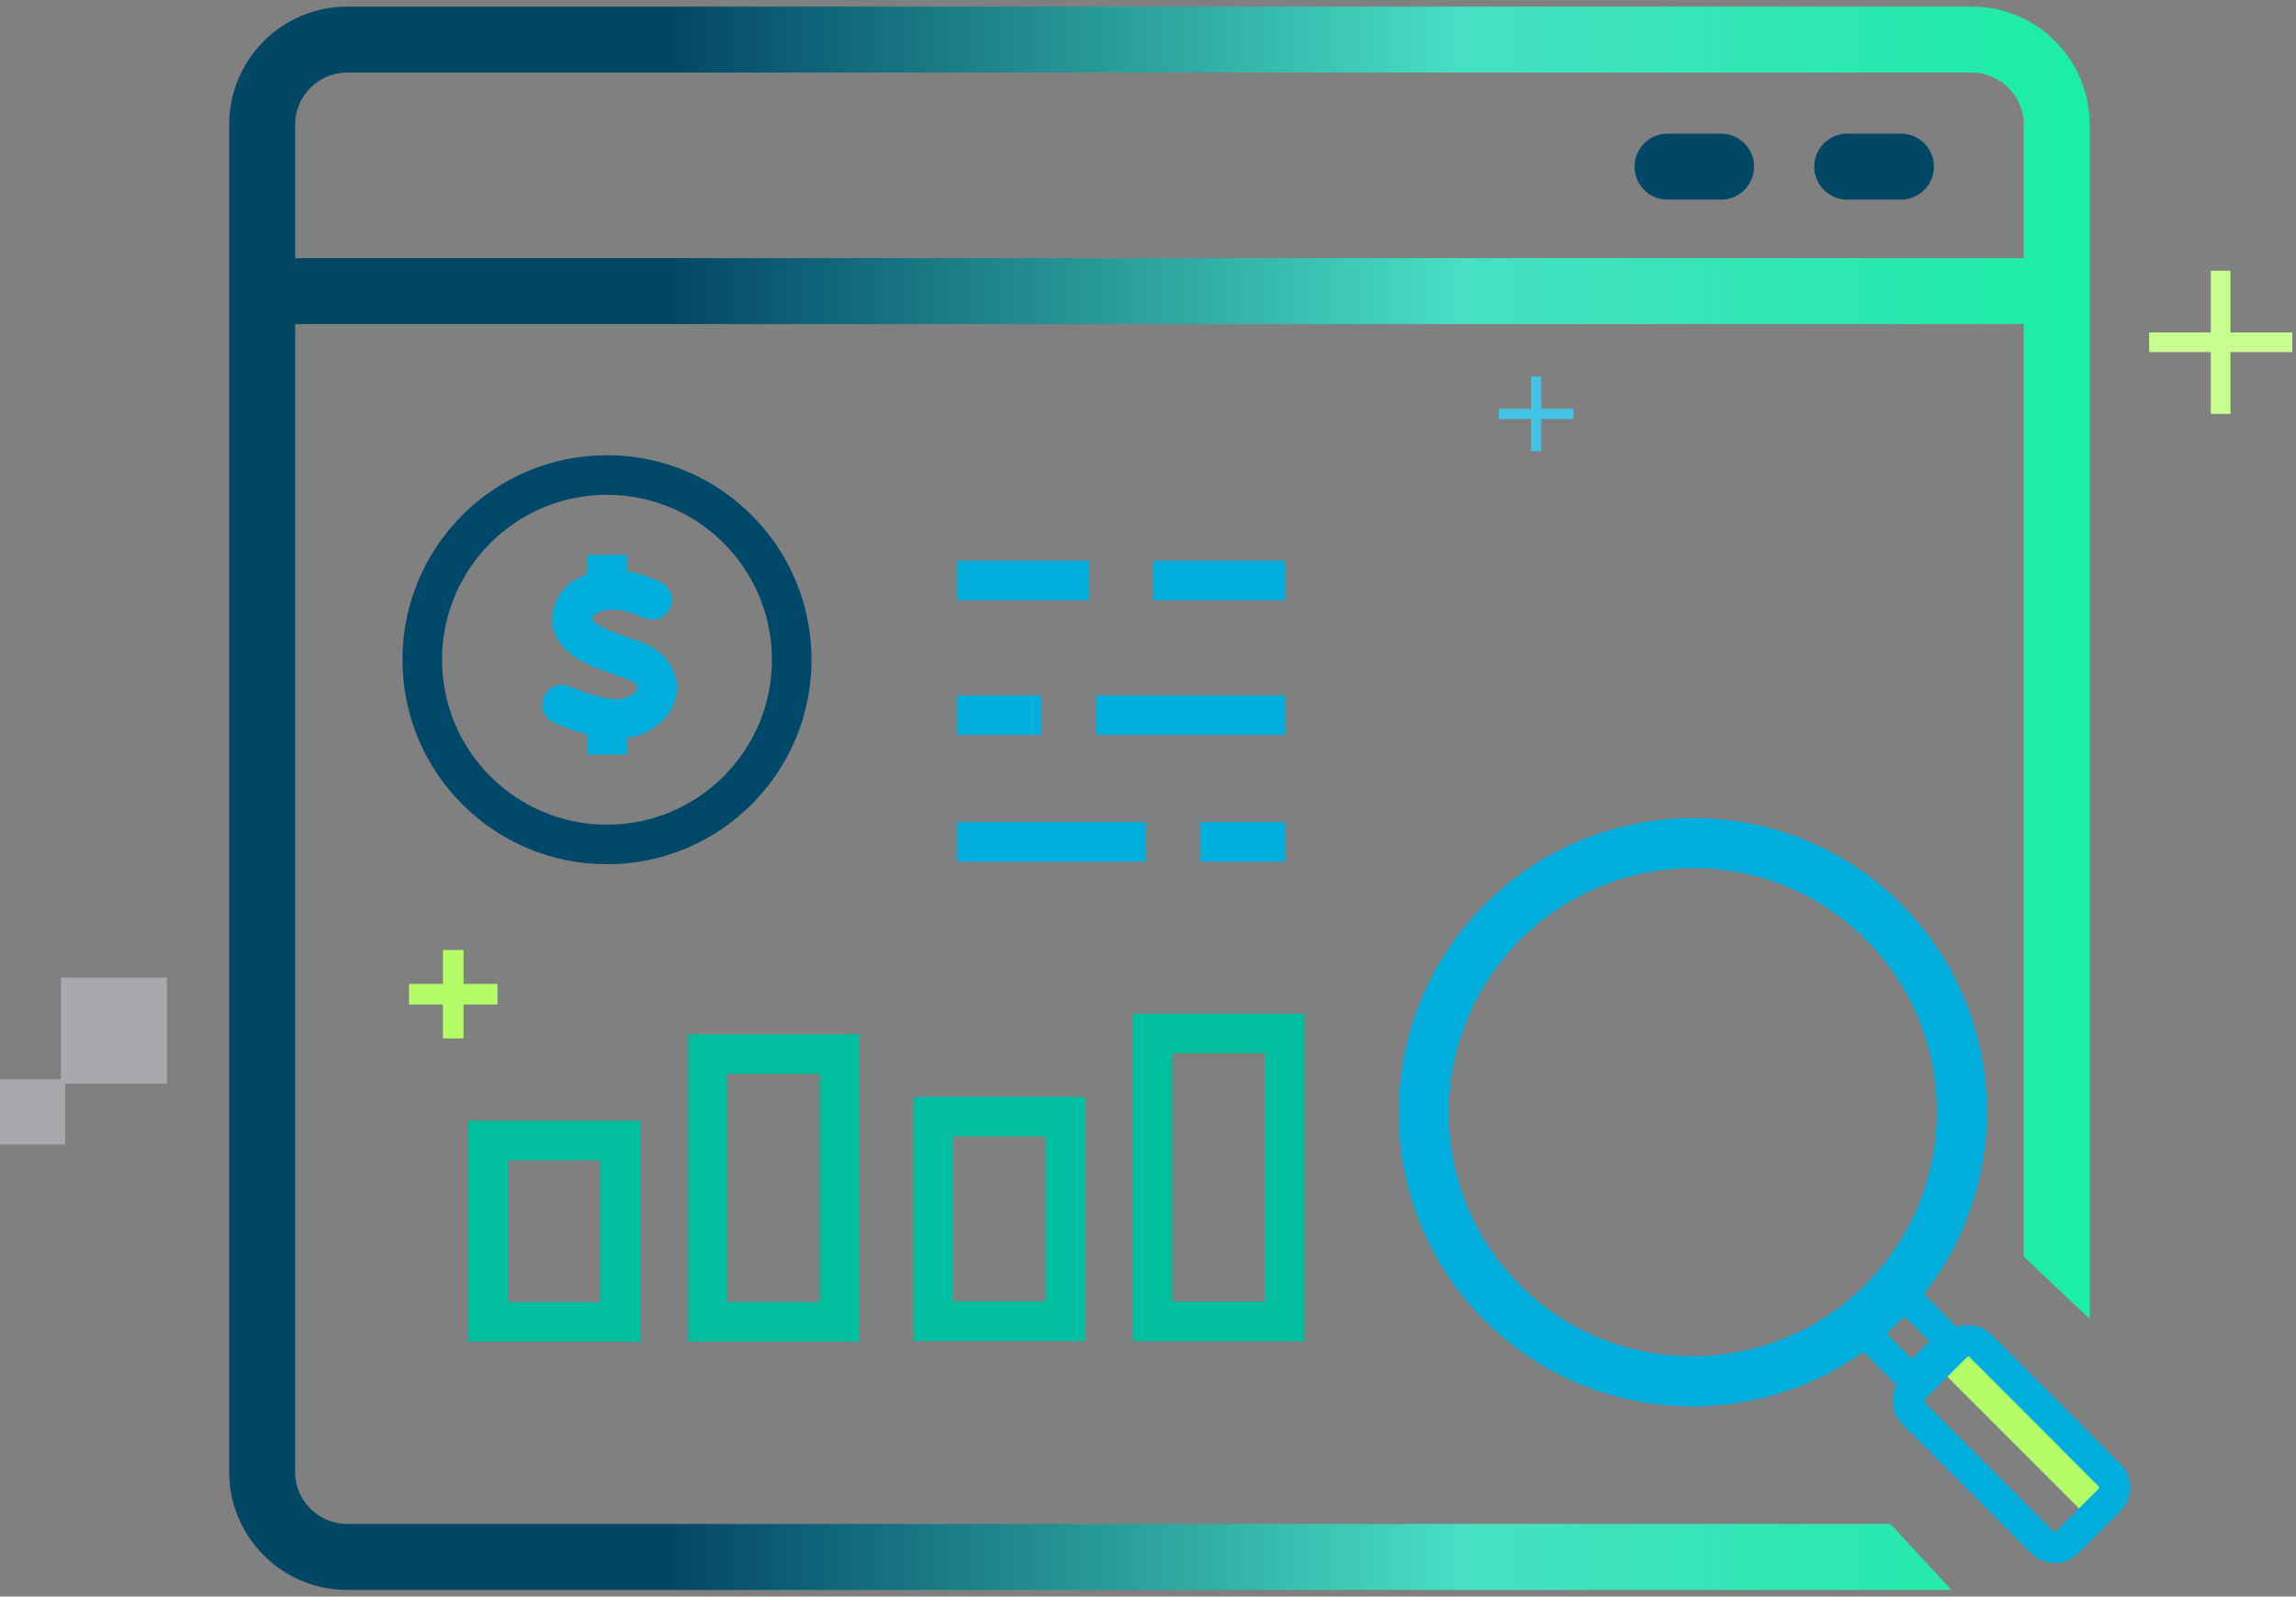 <svg width="174" height="121" viewBox="0 0 174 121" fill="none" xmlns="http://www.w3.org/2000/svg">
<rect x="0" y="0" width="174" height="121" fill="#808080" stroke="none"/>
<path d="M168.289 20.52V31.37" stroke="#C8FD8F" stroke-width="1.49"/>
<path d="M162.871 25.94H173.721" stroke="#C8FD8F" stroke-width="1.49"/>
<path d="M12.651 74.09H4.621V82.12H12.651V74.09Z" fill="#A7A9AC"/>
<path d="M4.94 81.8H0V86.74H4.94V81.8Z" fill="#A7A9AC"/>
<path d="M139.99 12.63H144.06" stroke="#034766" stroke-width="5" stroke-linecap="round"/>
<path d="M126.371 12.63H130.431" stroke="#034766" stroke-width="5" stroke-linecap="round"/>
<path d="M34.35 72V78.7M37.7 75.35H31" stroke="#B5FD68" stroke-width="1.56"/>
<path d="M116.42 28.54V34.2" stroke="#42C2E4" stroke-width="0.78"/>
<path d="M119.25 31.37H113.59" stroke="#42C2E4" stroke-width="0.78"/>
<path d="M97.359 44H87.349" stroke="#00AEDD" stroke-width="3" stroke-miterlimit="10"/>
<path d="M82.549 44H72.539" stroke="#00AEDD" stroke-width="3" stroke-miterlimit="10"/>
<path d="M97.359 54.2H83.049" stroke="#00AEDD" stroke-width="3" stroke-miterlimit="10"/>
<path d="M78.939 54.2H72.54" stroke="#00AEDD" stroke-width="3" stroke-miterlimit="10"/>
<path d="M72.54 63.81H86.85" stroke="#00AEDD" stroke-width="3" stroke-miterlimit="10"/>
<path d="M90.949 63.81H97.359" stroke="#00AEDD" stroke-width="3" stroke-miterlimit="10"/>
<path d="M87.349 78.33H97.359V100.15H87.349V78.33Z" stroke="#00BFA0" stroke-width="3" stroke-miterlimit="10"/>
<path d="M70.73 84.63H80.74V100.14H70.73V84.63Z" stroke="#00BFA0" stroke-width="3" stroke-miterlimit="10"/>
<path d="M53.619 79.89H63.629V100.18H53.619V79.89Z" stroke="#00BFA0" stroke-width="3" stroke-miterlimit="10"/>
<path d="M37 86.44H47.01V100.19H37V86.44Z" stroke="#00BFA0" stroke-width="3" stroke-miterlimit="10"/>
<path d="M148.721 100.792L146.375 103.138L157.983 114.747L160.329 112.401L148.721 100.792Z" fill="#B5FD68"/>
<path d="M148.988 101.976L145.207 105.757L139.648 100.199L140.521 99.327L144.878 103.684L146.915 101.648L142.557 97.29L143.43 96.418L148.988 101.976Z" fill="#00ADDA" stroke="#00AEDD"/>
<mask id="path-22-outside-1_56121_87687" maskUnits="userSpaceOnUse" x="98" y="54" width="61" height="61" fill="black">
<rect fill="white" x="98" y="54" width="61" height="61"/>
<path d="M143.346 99.35C135.033 107.663 121.52 107.676 113.222 99.378C104.924 91.08 104.921 77.567 113.242 69.246C121.563 60.925 135.068 60.921 143.366 69.219C151.663 77.516 151.651 91.029 143.338 99.342L143.346 99.35ZM114.511 70.515C106.901 78.125 106.889 90.503 114.485 98.099C122.081 105.695 134.459 105.683 142.069 98.073C149.679 90.464 149.69 78.085 142.095 70.49C134.499 62.894 122.12 62.905 114.511 70.515Z"/>
</mask>
<path d="M143.346 99.35C135.033 107.663 121.52 107.676 113.222 99.378C104.924 91.08 104.921 77.567 113.242 69.246C121.563 60.925 135.068 60.921 143.366 69.219C151.663 77.516 151.651 91.029 143.338 99.342L143.346 99.35ZM114.511 70.515C106.901 78.125 106.889 90.503 114.485 98.099C122.081 105.695 134.459 105.683 142.069 98.073C149.679 90.464 149.69 78.085 142.095 70.49C134.499 62.894 122.12 62.905 114.511 70.515Z" fill="#00ADDA"/>
<path d="M143.346 99.35L144.053 100.057L144.76 99.35L144.053 98.643L143.346 99.35ZM143.338 99.342L142.631 98.635L141.924 99.342L142.631 100.049L143.338 99.342ZM142.639 98.643C134.715 106.567 121.836 106.577 113.929 98.671L112.515 100.085C121.205 108.774 135.35 108.76 144.053 100.057L142.639 98.643ZM113.929 98.671C106.023 90.764 106.018 77.885 113.949 69.953L112.535 68.539C103.824 77.25 103.826 91.396 112.515 100.085L113.929 98.671ZM113.949 69.953C121.881 62.022 134.752 62.019 142.658 69.926L144.073 68.511C135.383 59.822 121.246 59.828 112.535 68.539L113.949 69.953ZM142.658 69.926C150.565 77.832 150.555 90.711 142.631 98.635L144.045 100.049C152.747 91.347 152.762 77.201 144.073 68.511L142.658 69.926ZM142.631 100.049L142.639 100.057L144.053 98.643L144.045 98.635L142.631 100.049ZM113.804 69.808C105.804 77.807 105.791 90.818 113.778 98.806L115.192 97.392C107.988 90.188 107.997 78.442 115.218 71.222L113.804 69.808ZM113.778 98.806C121.766 106.793 134.777 106.78 142.776 98.781L141.362 97.366C134.142 104.587 122.396 104.596 115.192 97.392L113.778 98.806ZM142.776 98.781C150.775 90.781 150.789 77.77 142.802 69.782L141.387 71.197C148.591 78.401 148.583 90.146 141.362 97.366L142.776 98.781ZM142.802 69.782C134.814 61.795 121.803 61.809 113.804 69.808L115.218 71.222C122.438 64.001 134.183 63.993 141.387 71.197L142.802 69.782Z" fill="#00AEDD" mask="url(#path-22-outside-1_56121_87687)"/>
<mask id="path-24-outside-2_56121_87687" maskUnits="userSpaceOnUse" x="143" y="100" width="19" height="19" fill="black">
<rect fill="white" x="143" y="100" width="19" height="19"/>
<path fill-rule="evenodd" clip-rule="evenodd" d="M156.519 109.313L149.655 102.449C149.385 102.179 148.944 102.179 148.673 102.449L145.438 105.684C145.168 105.955 145.168 106.396 145.438 106.666L152.38 113.608C152.404 113.632 152.426 113.658 152.445 113.685L155.227 116.467C155.497 116.737 155.938 116.737 156.209 116.466L159.444 113.232C159.714 112.961 159.714 112.52 159.444 112.25L156.585 109.39C156.561 109.366 156.539 109.34 156.519 109.313ZM151.43 114.402L144.565 107.538C143.811 106.783 143.812 105.559 144.568 104.803L147.803 101.568C148.559 100.812 149.783 100.811 150.538 101.565L157.48 108.508C157.522 108.549 157.556 108.596 157.583 108.645L160.317 111.378C161.071 112.133 161.07 113.357 160.314 114.113L157.09 117.337C156.334 118.093 155.11 118.094 154.355 117.339L151.496 114.48C151.471 114.455 151.449 114.43 151.43 114.402Z"/>
</mask>
<path fill-rule="evenodd" clip-rule="evenodd" d="M156.519 109.313L149.655 102.449C149.385 102.179 148.944 102.179 148.673 102.449L145.438 105.684C145.168 105.955 145.168 106.396 145.438 106.666L152.38 113.608C152.404 113.632 152.426 113.658 152.445 113.685L155.227 116.467C155.497 116.737 155.938 116.737 156.209 116.466L159.444 113.232C159.714 112.961 159.714 112.52 159.444 112.25L156.585 109.39C156.561 109.366 156.539 109.34 156.519 109.313ZM151.43 114.402L144.565 107.538C143.811 106.783 143.812 105.559 144.568 104.803L147.803 101.568C148.559 100.812 149.783 100.811 150.538 101.565L157.48 108.508C157.522 108.549 157.556 108.596 157.583 108.645L160.317 111.378C161.071 112.133 161.07 113.357 160.314 114.113L157.09 117.337C156.334 118.093 155.11 118.094 154.355 117.339L151.496 114.48C151.471 114.455 151.449 114.43 151.43 114.402Z" fill="#00AEDD"/>
<path d="M156.519 109.313L156.979 108.984L156.952 108.946L156.919 108.913L156.519 109.313ZM149.655 102.449L150.054 102.049V102.049L149.655 102.449ZM148.673 102.449L149.073 102.849L149.073 102.849L148.673 102.449ZM145.438 105.684L145.039 105.284H145.039L145.438 105.684ZM145.438 106.666L145.038 107.065L145.438 106.666ZM152.38 113.608L152.779 113.208L152.38 113.608ZM152.445 113.685L151.986 114.014L152.013 114.052L152.046 114.085L152.445 113.685ZM156.209 116.466L156.609 116.866H156.609L156.209 116.466ZM159.444 113.232L159.044 112.832L159.444 113.232ZM151.43 114.402L151.89 114.074L151.863 114.036L151.83 114.003L151.43 114.402ZM144.565 107.538L144.965 107.138H144.965L144.565 107.538ZM144.568 104.803L144.968 105.202L144.568 104.803ZM147.803 101.568L148.202 101.968L147.803 101.568ZM150.538 101.565L150.138 101.965V101.965L150.538 101.565ZM157.48 108.508L157.08 108.907L157.08 108.907L157.48 108.508ZM157.583 108.645L157.089 108.918L157.127 108.988L157.184 109.044L157.583 108.645ZM160.317 111.378L159.917 111.778H159.917L160.317 111.378ZM160.314 114.113L160.714 114.513L160.314 114.113ZM157.09 117.337L156.691 116.937L157.09 117.337ZM154.355 117.339L153.955 117.739L154.355 117.339ZM151.496 114.48L151.096 114.879L151.096 114.879L151.496 114.48ZM156.919 108.913L150.054 102.049L149.255 102.848L156.12 109.713L156.919 108.913ZM150.054 102.049C149.563 101.557 148.764 101.559 148.273 102.05L149.073 102.849C149.123 102.799 149.206 102.8 149.255 102.848L150.054 102.049ZM148.273 102.05L145.039 105.284L145.838 106.084L149.073 102.849L148.273 102.05ZM145.039 105.284C144.548 105.775 144.546 106.574 145.038 107.065L145.837 106.266C145.789 106.218 145.788 106.134 145.838 106.084L145.039 105.284ZM145.038 107.065L151.98 114.008L152.779 113.208L145.837 106.266L145.038 107.065ZM151.98 114.008C151.982 114.01 151.984 114.012 151.986 114.014L152.905 113.356C152.868 113.304 152.826 113.255 152.779 113.208L151.98 114.008ZM152.046 114.085L154.828 116.867L155.627 116.067L152.845 113.286L152.046 114.085ZM154.828 116.867C155.319 117.358 156.118 117.356 156.609 116.866L155.809 116.067C155.759 116.117 155.675 116.116 155.627 116.067L154.828 116.867ZM156.609 116.866L159.843 113.631L159.044 112.832L155.809 116.067L156.609 116.866ZM159.843 113.631C160.334 113.141 160.335 112.342 159.844 111.85L159.045 112.65C159.093 112.698 159.094 112.782 159.044 112.832L159.843 113.631ZM159.844 111.85L156.985 108.991L156.185 109.79L159.045 112.65L159.844 111.85ZM156.985 108.991C156.982 108.988 156.98 108.986 156.979 108.984L156.06 109.642C156.097 109.694 156.139 109.744 156.185 109.79L156.985 108.991ZM151.83 114.003L144.965 107.138L144.166 107.938L151.03 114.802L151.83 114.003ZM144.965 107.138C144.432 106.605 144.431 105.738 144.968 105.202L144.168 104.403C143.192 105.379 143.189 106.961 144.166 107.938L144.965 107.138ZM144.968 105.202L148.202 101.968L147.403 101.168L144.168 104.403L144.968 105.202ZM148.202 101.968C148.738 101.431 149.605 101.432 150.138 101.965L150.938 101.166C149.961 100.189 148.379 100.192 147.403 101.168L148.202 101.968ZM150.138 101.965L157.08 108.907L157.88 108.108L150.938 101.166L150.138 101.965ZM157.08 108.907C157.084 108.911 157.087 108.915 157.089 108.918L158.078 108.371C158.026 108.276 157.959 108.188 157.88 108.108L157.08 108.907ZM157.184 109.044L159.917 111.778L160.716 110.978L157.983 108.245L157.184 109.044ZM159.917 111.778C160.45 112.311 160.451 113.177 159.914 113.714L160.714 114.513C161.69 113.537 161.692 111.954 160.716 110.978L159.917 111.778ZM159.914 113.714L156.691 116.937L157.49 117.736L160.714 114.513L159.914 113.714ZM156.691 116.937C156.155 117.473 155.288 117.473 154.755 116.94L153.955 117.739C154.932 118.715 156.514 118.713 157.49 117.736L156.691 116.937ZM154.755 116.94L151.895 114.08L151.096 114.879L153.955 117.739L154.755 116.94ZM151.895 114.08C151.893 114.078 151.891 114.076 151.89 114.074L150.97 114.731C151.008 114.784 151.05 114.833 151.096 114.879L151.895 114.08Z" fill="#00AEDD" mask="url(#path-24-outside-2_56121_87687)"/>
<path d="M46 64C53.732 64 60 57.732 60 50C60 42.268 53.732 36 46 36C38.268 36 32 42.268 32 50C32 57.732 38.268 64 46 64Z" stroke="#004869" stroke-width="3" stroke-linecap="square"/>
<path d="M49.407 45.46C48.524 45.081 47.59 44.703 46.38 44.703C44.866 44.703 43.352 45.46 43.352 46.973C43.352 48.487 45.623 49.243 47.893 50C50.163 50.757 50.542 53.027 48.271 54.162C46.559 55.019 43.731 53.91 42.596 53.406" stroke="#00AEDD" stroke-width="3" stroke-linecap="round"/>
<line x1="46.014" y1="44.325" x2="46.014" y2="42.054" stroke="#00AEDD" stroke-width="3"/>
<line x1="46.014" y1="57.19" x2="46.014" y2="54.919" stroke="#00AEDD" stroke-width="3"/>
<path fill-rule="evenodd" clip-rule="evenodd" d="M26.317 5.5C24.136 5.5 22.367 7.268 22.367 9.45V19.56H153.367V9.45C153.367 7.268 151.599 5.5 149.417 5.5H26.317ZM22.367 111.55V24.56H153.367V95.236L158.367 99.958V9.45C158.367 4.507 154.36 0.5 149.417 0.5H26.317C21.374 0.5 17.367 4.507 17.367 9.45V111.55C17.367 116.493 21.374 120.5 26.317 120.5H147.885L143.269 115.5H26.317C24.136 115.5 22.367 113.732 22.367 111.55Z" fill="url(#paint0_linear_56121_87687)"/>
<defs>
<linearGradient id="paint0_linear_56121_87687" x1="33.867" y1="60.721" x2="176.867" y2="60.721" gradientUnits="userSpaceOnUse">
<stop offset="0.12" stop-color="#034766"/>
<stop offset="0.538" stop-color="#47E0C4"/>
<stop offset="0.85" stop-color="#1DEDA7"/>
<stop offset="1" stop-color="#01FF9E"/>
</linearGradient>
</defs>
</svg>
